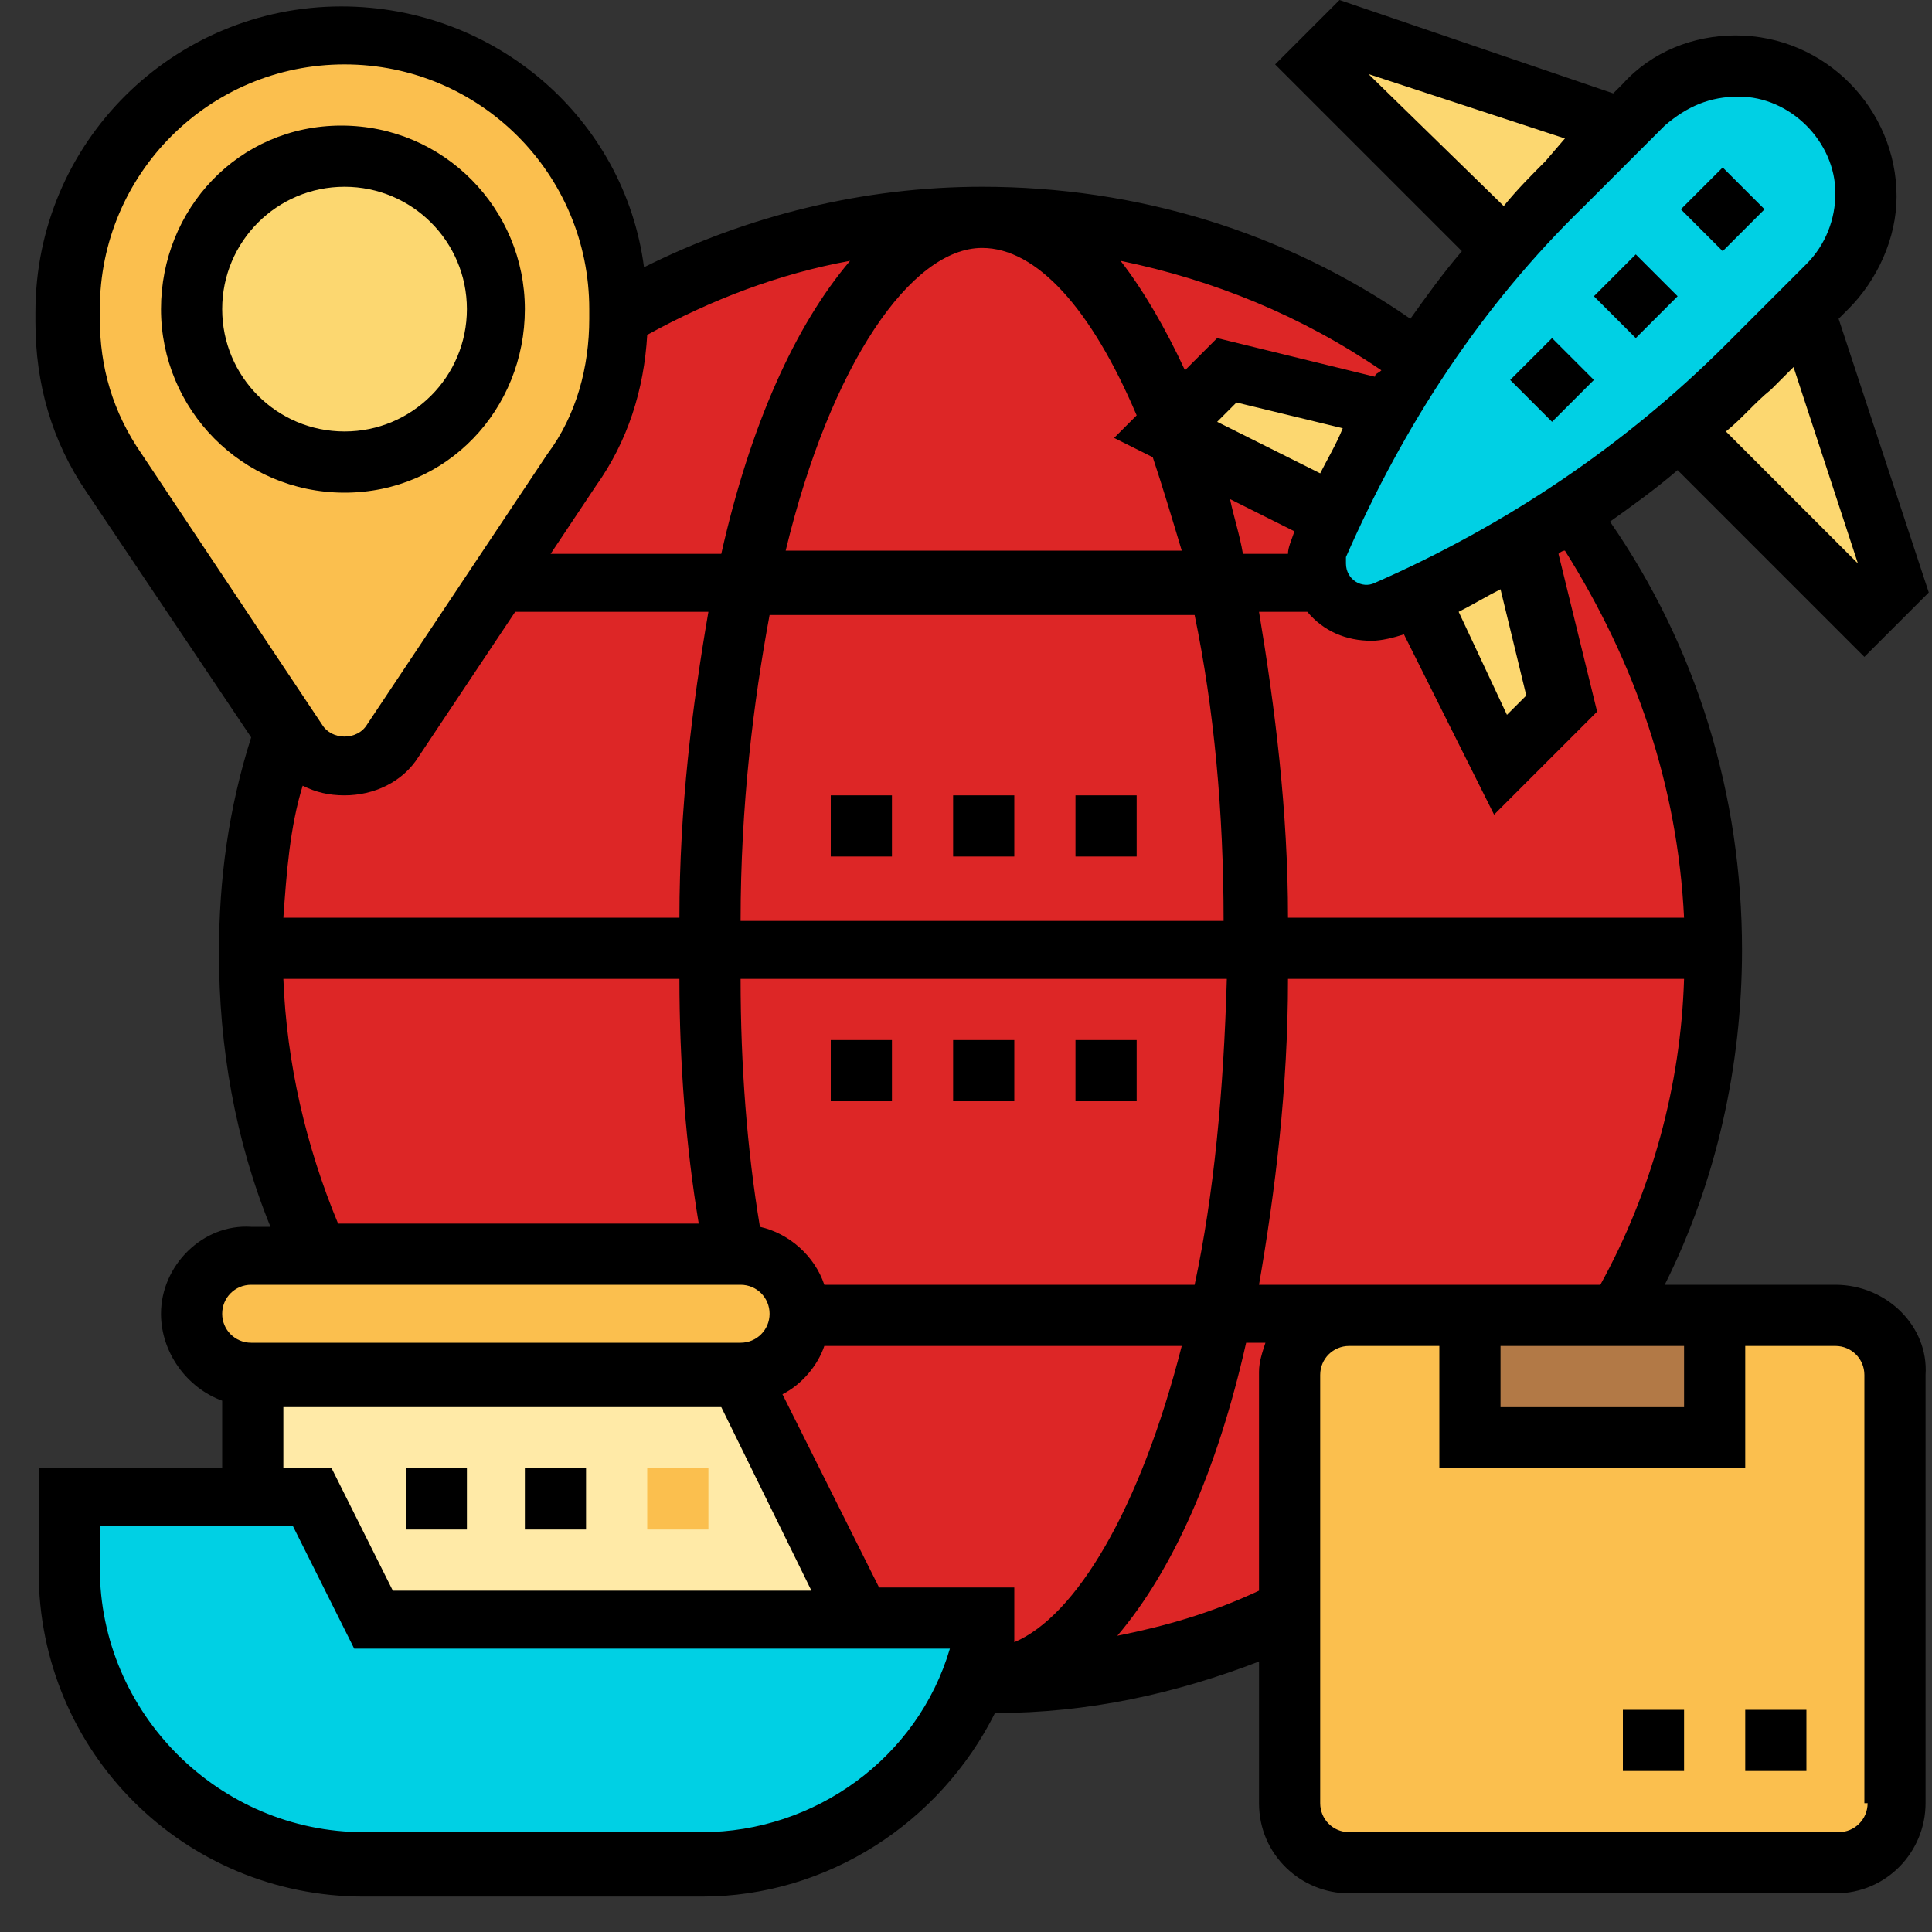 <?xml version="1.0" encoding="utf-8"?>
<!-- Generator: Adobe Illustrator 25.4.1, SVG Export Plug-In . SVG Version: 6.00 Build 0)  -->
<svg version="1.1" id="Layer_5" xmlns="http://www.w3.org/2000/svg" xmlns:xlink="http://www.w3.org/1999/xlink" x="0px" y="0px"
	 width="60px" height="60px" viewBox="0 0 60 60" style="enable-background:new 0 0 60 60;" xml:space="preserve">
<rect x="0" y="0" width="60" height="60" fill="#333333" stroke="none"/>
<style type="text/css">
	.st0{fill:#DD2626;}
	.st1{fill:#00D0E4;}
	.st2{fill:#FBBF4E;}
	.st3{fill:#FFEAA7;}
	.st4{fill:#B27946;}
	.st5{fill:#FCD770;}
</style>
<circle class="st0" cx="30.5" cy="29.5" r="22.7"/>
<path class="st1" d="M26.7,50.3h3.8v0.9c-0.1,0.3-0.2,0.6-0.3,0.9h0c0,0,0,0,0,0c-1.4,3.4-4.7,5.7-8.4,5.7H11.3
	c-5,0-9.1-4.1-9.1-9.1v-2.2h5.7h1.9l1.9,3.8H26.7z"/>
<path class="st2" d="M23,38.9c1,0,1.9,0.9,1.9,1.9c0,0.5-0.2,1-0.6,1.3c-0.3,0.4-0.8,0.6-1.3,0.6H7.8c-1,0-1.9-0.9-1.9-1.9
	c0-0.5,0.2-1,0.6-1.3c0.3-0.4,0.8-0.6,1.3-0.6h2.1h12.9H23z"/>
<path class="st3" d="M23,42.7l3.8,7.6H11.6l-1.9-3.8H7.8v-3.8H23z"/>
<path class="st2" d="M57,40.8H41.9c-1,0-1.9,0.9-1.9,1.9v7.4V56c0,1,0.9,1.9,1.9,1.9H57c1,0,1.9-0.9,1.9-1.9V42.7
	C58.9,41.7,58.1,40.8,57,40.8z"/>
<path class="st4" d="M53.2,40.8v3.8h-7.6v-3.8h4.5H53.2z"/>
<path class="st2" d="M19.2,9.8L19.2,9.8c0,1.8-0.5,3.4-1.4,4.8l-2.4,3.5L12.1,23c-0.3,0.5-0.9,0.8-1.5,0.8S9.5,23.5,9.2,23l-0.3-0.4
	l-5.3-8c-0.9-1.4-1.4-3.1-1.4-4.7V9.6c0-2.3,1-4.5,2.5-6s3.7-2.5,6-2.5c4.7,0,8.5,3.8,8.5,8.5V9.8z"/>
<circle class="st5" cx="10.7" cy="9.6" r="4.7"/>
<path class="st1" d="M44,18.5c-0.3,0.1-0.6,0.3-0.9,0.4c-0.2,0.1-0.4,0.1-0.6,0.1c-0.4,0-0.8-0.2-1.4-0.9c-0.1-0.2-0.1-0.4-0.1-0.6
	c0-0.2,0-0.4,0.1-0.6c0.1-0.3,0.3-0.6,0.4-0.9c0.5-1.1,1.1-2.2,1.7-3.3c0.3-0.5,0.6-1,0.9-1.5c0.8-1.2,1.7-2.4,2.6-3.5
	c0.6-0.7,1.3-1.4,1.9-2.1l1.8-1.8l0.7-0.7C51.9,2.5,52.9,2,54,2c1.1,0,2.1,0.4,2.8,1.2C57.5,3.9,58,4.9,58,6c0,1.1-0.4,2.1-1.2,2.8
	l-0.7,0.7l-1.8,1.8c-0.7,0.7-1.4,1.3-2.1,1.9c-1.1,1-2.3,1.8-3.5,2.6c-0.5,0.3-1,0.6-1.5,0.9C46.2,17.5,45.1,18,44,18.5L44,18.5z"/>
<g>
	<path class="st5" d="M56.1,9.6l2.8,8.5L58,19.1l-5.8-5.8v0c0.7-0.6,1.4-1.3,2.1-1.9L56.1,9.6z"/>
	<path class="st5" d="M50.4,3.9l-1.8,1.8c-0.7,0.7-1.3,1.4-1.9,2.1h0L40.9,2l0.9-0.9L50.4,3.9z"/>
	<path class="st5" d="M38.1,11.5l5.1,1.3c-0.6,1.1-1.2,2.1-1.7,3.3l-4.8-2.4l-0.4-0.2l0.2-0.2L38.1,11.5z"/>
	<path class="st5" d="M47.2,16.8l1.3,5.1l-1.9,1.9L44,18.5C45.1,18,46.2,17.5,47.2,16.8L47.2,16.8z"/>
</g>
<path d="M16.3,9.6c0-3.1-2.5-5.7-5.7-5.7S5,6.5,5,9.6s2.5,5.7,5.7,5.7S16.3,12.7,16.3,9.6z M6.9,9.6c0-2.1,1.7-3.8,3.8-3.8
	s3.8,1.7,3.8,3.8s-1.7,3.8-3.8,3.8S6.9,11.7,6.9,9.6z"/>
<path d="M49.5,9.2l1.3-1.3l1.3,1.3l-1.3,1.3L49.5,9.2z"/>
<path d="M52.2,6.5l1.3-1.3l1.3,1.3l-1.3,1.3L52.2,6.5z"/>
<path d="M46.9,11.8l1.3-1.3l1.3,1.3l-1.3,1.3L46.9,11.8z"/>
<path d="M57,39.9h-5.3c1.6-3.2,2.4-6.8,2.4-10.4c0-4.8-1.4-9.4-4.1-13.3c0.7-0.5,1.4-1,2.1-1.6l5.8,5.8l2-2l-2.8-8.5l0.3-0.3
	c0.9-0.9,1.5-2.2,1.5-3.5c0-2.7-2.2-5-5-5c-1.3,0-2.6,0.5-3.5,1.5l-0.3,0.3L41.6,0l-2,2l5.8,5.8c-0.6,0.7-1.1,1.4-1.6,2.1
	c-3.9-2.7-8.5-4.1-13.3-4.1c-3.7,0-7.3,0.9-10.5,2.5c-0.6-4.6-4.6-8.1-9.4-8.1c-5.2,0-9.5,4.2-9.5,9.5v0.3c0,1.9,0.5,3.7,1.6,5.3
	l5.1,7.6c-0.7,2.2-1,4.4-1,6.7c0,2.9,0.5,5.8,1.6,8.5H7.8C6.3,38,5,39.3,5,40.8c0,1.2,0.8,2.3,1.9,2.7v2.1H1.2v3.2
	c0,5.6,4.5,10.1,10.1,10.1h10.5c3.9,0,7.4-2.3,9.1-5.7c2.9,0,5.6-0.6,8.2-1.6V56c0,1.6,1.3,2.8,2.8,2.8H57c1.6,0,2.8-1.3,2.8-2.8
	V42.7C59.9,41.2,58.6,39.9,57,39.9z M46.6,41.8h5.7v1.9h-5.7V41.8z M41.9,39.9h-2.8c0.5-2.9,0.9-6.1,0.9-9.5h12.3
	c-0.1,3.3-1,6.6-2.6,9.5H41.9z M31.5,51l0-1.7h-4.2l-3-6c0.6-0.3,1.1-0.9,1.3-1.5h11.1C35.4,46.9,33.4,50.2,31.5,51z M25.6,39.9
	c-0.3-0.9-1.1-1.6-2-1.8c-0.4-2.4-0.6-5-0.6-7.7h15.1c-0.1,3.5-0.4,6.7-1,9.5H25.6z M8.8,28.5c0.1-1.4,0.2-2.8,0.6-4.1
	c0.4,0.2,0.8,0.3,1.3,0.3c0.9,0,1.8-0.4,2.3-1.2l3-4.5H22c-0.5,2.9-0.9,6.1-0.9,9.5H8.8z M23.9,19.1h13.2c0.6,2.9,0.9,6.1,0.9,9.5
	H23C23,25,23.4,21.8,23.9,19.1L23.9,19.1z M30.5,7.7c1.7,0,3.4,1.9,4.8,5.2l-0.7,0.7l1.2,0.6c0.3,0.9,0.6,1.9,0.9,2.9H24.4
	C25.8,11.3,28.3,7.7,30.5,7.7z M41,14.7l-3.2-1.6l0.6-0.6l3.3,0.8C41.5,13.8,41.2,14.3,41,14.7z M40.2,16.5
	C40.2,16.5,40.2,16.5,40.2,16.5c-0.1,0.3-0.2,0.5-0.2,0.7h-1.4c-0.1-0.6-0.3-1.2-0.4-1.7L40.2,16.5z M52.3,28.5H40
	c0-3.3-0.4-6.5-0.9-9.5h1.5c0.5,0.6,1.2,0.9,2,0.9c0.3,0,0.7-0.1,1-0.2c0,0,0,0,0,0l2.8,5.6l3.2-3.2l-1.2-4.9c0,0,0.1-0.1,0.2-0.1
	C50.8,20.6,52.1,24.4,52.3,28.5L52.3,28.5z M46.6,18.3l0.8,3.3l-0.6,0.6L45.3,19C45.7,18.8,46.2,18.5,46.6,18.3z M57.7,17.5
	l-4.1-4.1c0.5-0.4,0.9-0.9,1.4-1.3l0.7-0.7L57.7,17.5z M54,3C55.6,3,57,4.4,57,6c0,0.8-0.3,1.6-0.9,2.2l-2.5,2.5
	c-3.1,3.1-6.8,5.6-10.9,7.4c-0.4,0.2-0.9-0.1-0.9-0.6c0-0.1,0-0.2,0-0.2c1.8-4.1,4.2-7.8,7.4-10.9l2.5-2.5l0,0C52.4,3.3,53.1,3,54,3
	z M42.5,2.3l6.1,2L48,5c-0.4,0.4-0.9,0.9-1.3,1.4L42.5,2.3z M42.7,11.7l-4.9-1.2l-1,1c-0.6-1.3-1.3-2.5-2-3.4
	c2.9,0.6,5.6,1.7,8.1,3.4C42.8,11.6,42.7,11.6,42.7,11.7L42.7,11.7z M20.1,10.4c2-1.1,4.1-1.9,6.3-2.3c-1.7,2-3.1,5.1-4,9.1h-5.3
	l1.4-2.1C19.5,13.7,20,12.1,20.1,10.4z M3.1,9.9V9.6C3.1,5.4,6.5,2,10.7,2s7.6,3.4,7.6,7.6v0.3c0,1.5-0.4,3-1.3,4.2l-5.6,8.4
	c-0.3,0.5-1.1,0.5-1.4,0l-5.6-8.4C3.5,12.8,3.1,11.4,3.1,9.9z M8.8,30.4h12.3c0,2.6,0.2,5.2,0.6,7.6H10.5C9.5,35.6,8.9,33,8.8,30.4z
	 M7.8,39.9H23c0.5,0,0.9,0.4,0.9,0.9c0,0.5-0.4,0.9-0.9,0.9H7.8c-0.5,0-0.9-0.4-0.9-0.9C6.9,40.3,7.3,39.9,7.8,39.9z M8.8,43.7h13.6
	l2.8,5.7h-13l-1.9-3.8H8.8V43.7z M21.8,56.9H11.3c-4.5,0-8.2-3.7-8.2-8.2v-1.3h6l1.9,3.8h18.5C28.5,54.6,25.3,56.9,21.8,56.9z
	 M34.7,50.8c1.7-2,3.1-5.1,4-9.1h0.6c-0.1,0.3-0.2,0.6-0.2,0.9v6.8C37.6,50.1,36.2,50.5,34.7,50.8z M58,56c0,0.5-0.4,0.9-0.9,0.9
	H41.9c-0.5,0-0.9-0.4-0.9-0.9V42.7c0-0.5,0.4-0.9,0.9-0.9h2.8v3.8h9.5v-3.8H57c0.5,0,0.9,0.4,0.9,0.9V56z"/>
<path d="M54.2,53.1h1.9V55h-1.9V53.1z"/>
<path d="M50.4,53.1h1.9V55h-1.9V53.1z"/>
<path d="M12.6,45.6h1.9v1.9h-1.9V45.6z"/>
<path d="M16.3,45.6h1.9v1.9h-1.9V45.6z"/>
<path class="st2" d="M20.1,45.6H22v1.9h-1.9V45.6z"/>
<path d="M25.8,32.3h1.9v1.9h-1.9V32.3z"/>
<path d="M29.6,32.3h1.9v1.9h-1.9V32.3z"/>
<path d="M33.4,32.3h1.9v1.9h-1.9V32.3z"/>
<path d="M29.6,24.7h1.9v1.9h-1.9V24.7z"/>
<path d="M25.8,24.7h1.9v1.9h-1.9V24.7z"/>
<path d="M33.4,24.7h1.9v1.9h-1.9V24.7z"/>
</svg>
